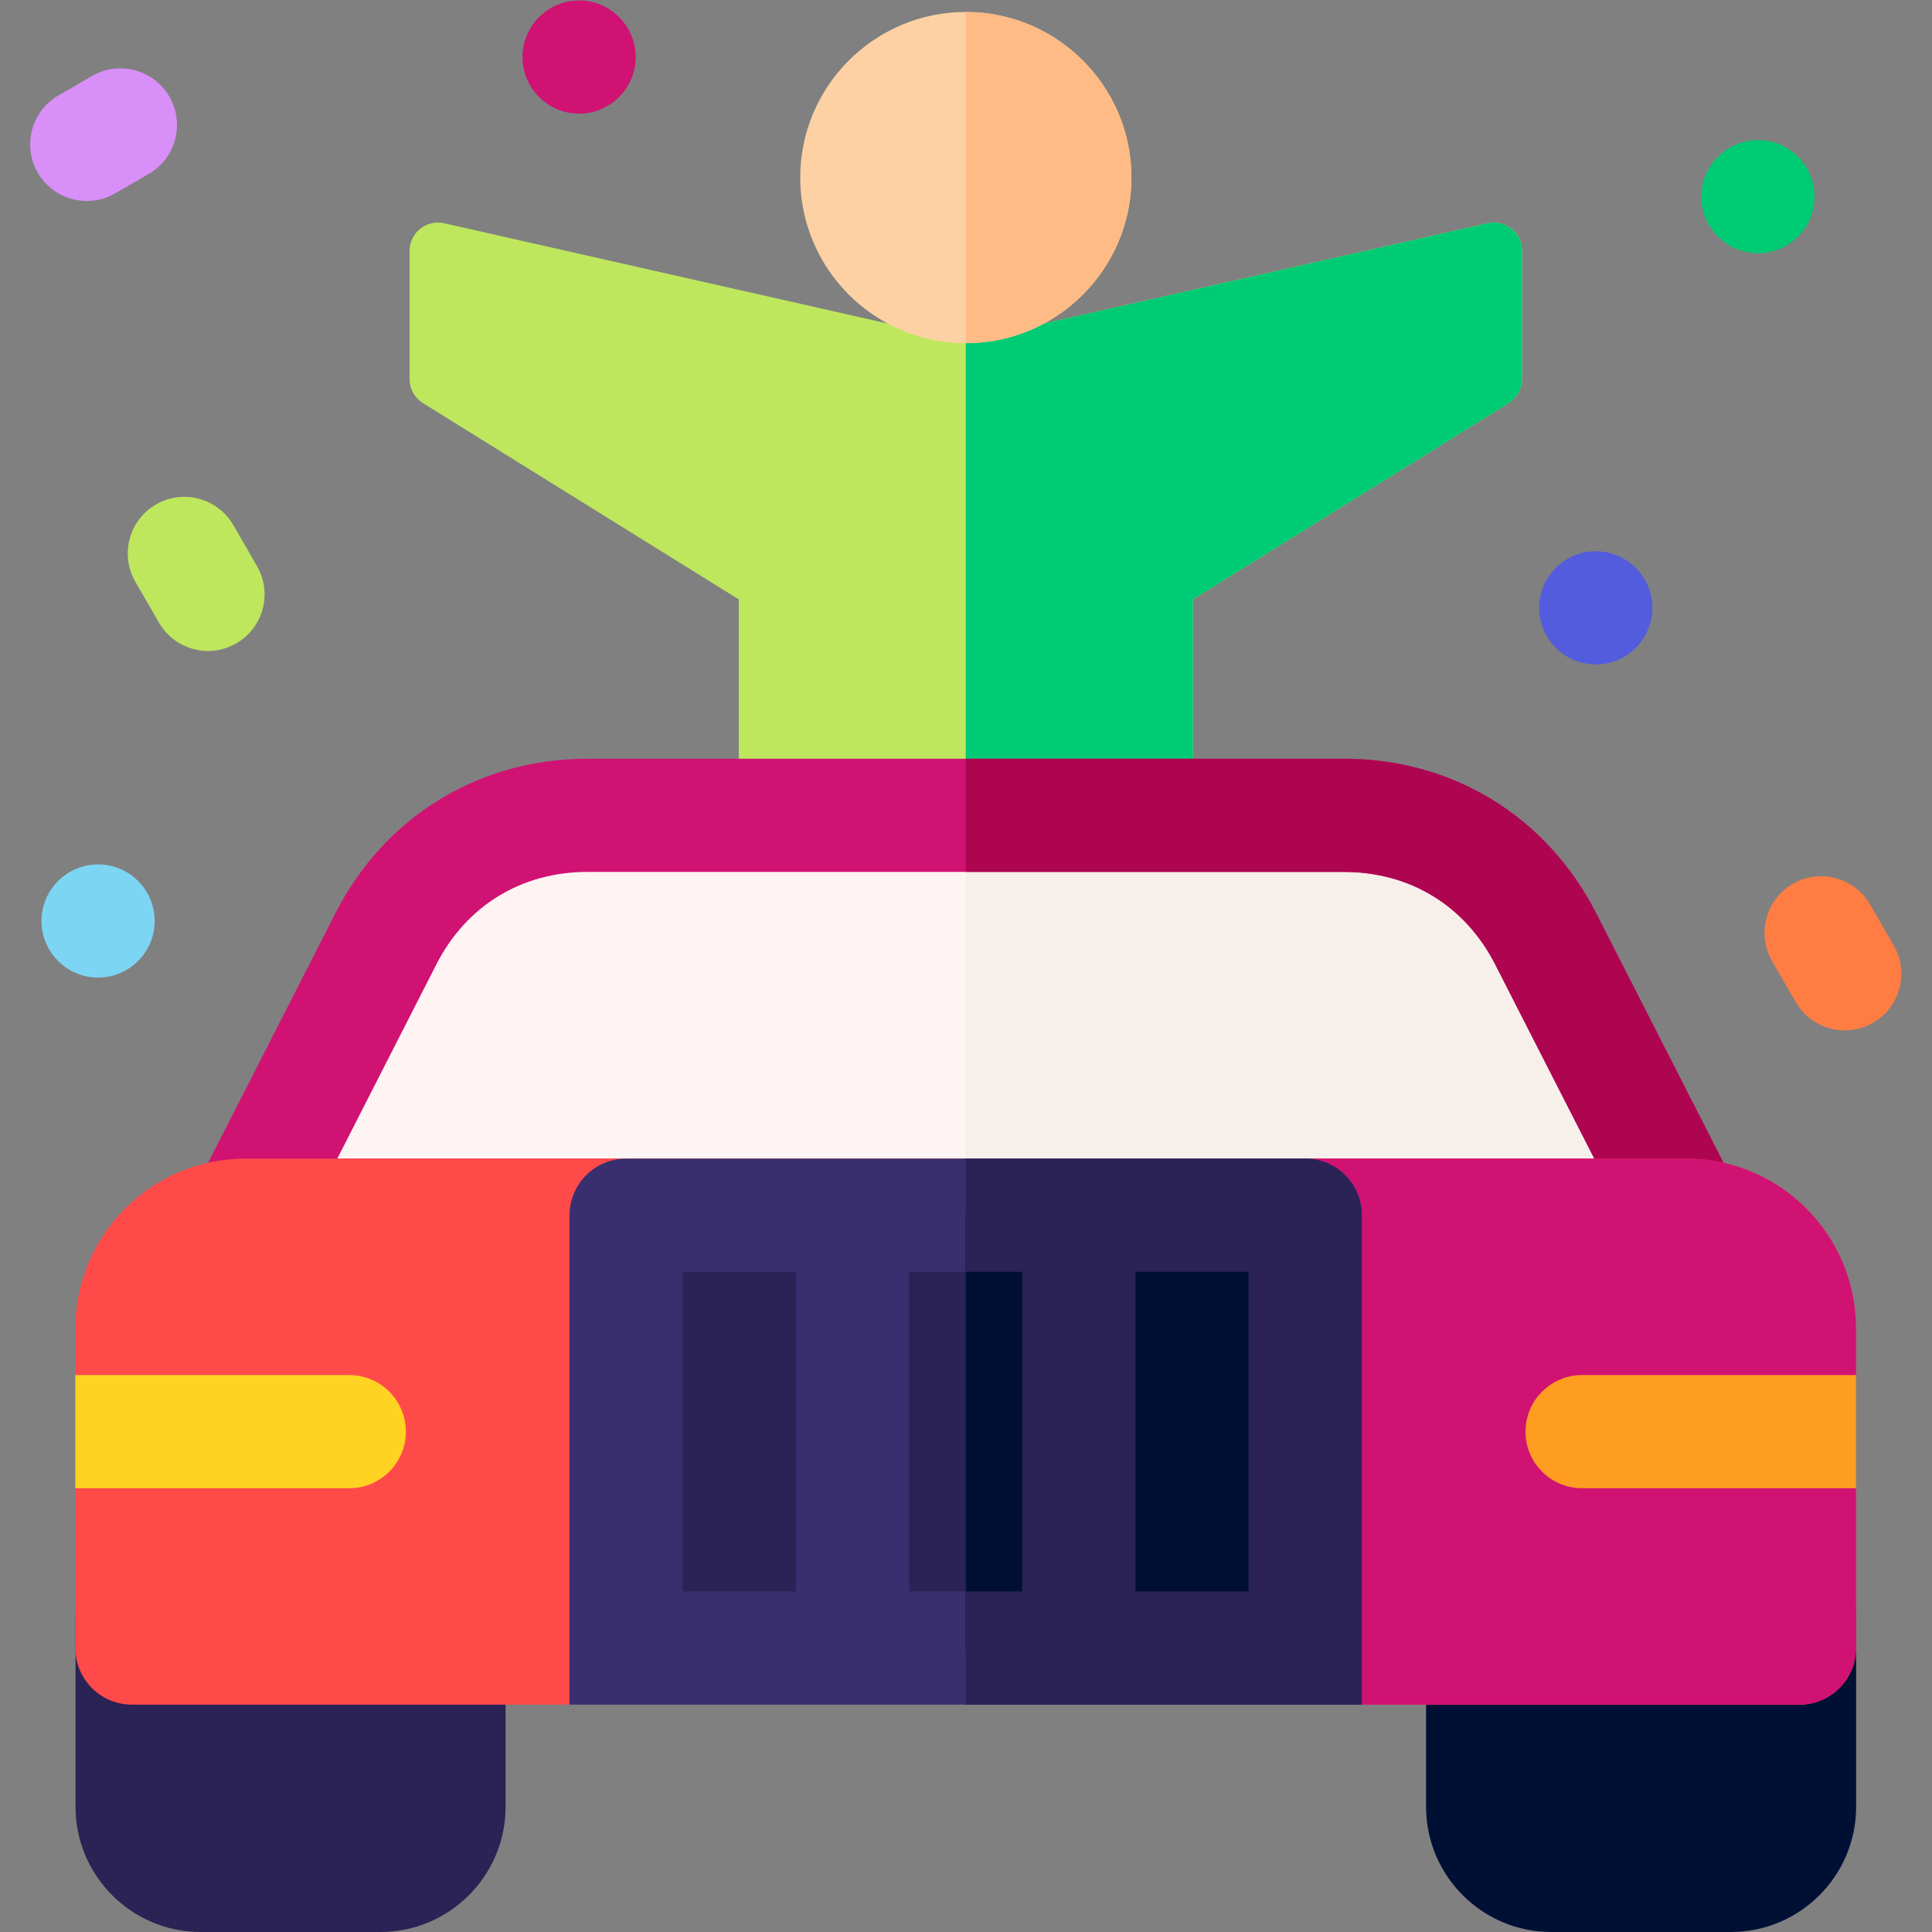 <?xml version="1.0" encoding="UTF-8" standalone="no"?>
<!-- Created with Inkscape (http://www.inkscape.org/) -->

<svg
   version="1.1"
   id="svg5523"
   xml:space="preserve"
   width="682.667"
   height="682.667"
   viewBox="0 0 682.667 682.667"
   xmlns="http://www.w3.org/2000/svg"
   xmlns:svg="http://www.w3.org/2000/svg"><rect x="0" y="0" width="682.667" height="682.667" fill="#808080" stroke="none"/><defs
     id="defs5527"><clipPath
       clipPathUnits="userSpaceOnUse"
       id="clipPath5537"><path
         d="M 0,512 H 512 V 0 H 0 Z"
         id="path5535" /></clipPath></defs><g
     id="g5529"
     transform="matrix(1.333,0,0,-1.333,0,682.667)"><g
       id="g5531"><g
         id="g5533"
         clip-path="url(#clipPath5537)"><g
           id="g5539"
           transform="translate(466,445)"><path
             d="M 0,0 C 8.262,0 15,6.738 15,15 15,23.262 8.262,30 0,30 -8.262,30 -15,23.262 -15,15 -15,6.738 -8.262,0 0,0"
             style="fill:#00cb75;fill-opacity:1;fill-rule:evenodd;stroke:none"
             id="path5541" /></g><g
           id="g5543"
           transform="translate(423,336)"><path
             d="M 0,0 C 8.262,0 14.999,6.738 14.999,15 14.999,23.262 8.262,30 0,30 -8.262,30 -15,23.262 -15,15 -15,6.738 -8.262,0 0,0"
             style="fill:#525cdd;fill-opacity:1;fill-rule:evenodd;stroke:none"
             id="path5545" /></g><g
           id="g5547"
           transform="translate(26,253)"><path
             d="M 0,0 C 8.262,0 15,6.738 15,15 15,23.261 8.262,30 0,30 -8.262,30 -15,23.261 -15,15 -15,6.738 -8.262,0 0,0"
             style="fill:#7dd5f4;fill-opacity:1;fill-rule:evenodd;stroke:none"
             id="path5549" /></g><g
           id="g5551"
           transform="translate(23.014,458.85)"><path
             d="m 0,0 c -5.184,0 -10.226,2.69 -13.004,7.503 -4.142,7.174 -1.684,16.348 5.49,20.49 l 8.915,5.148 c 7.172,4.14 16.348,1.685 20.491,-5.491 4.142,-7.173 1.684,-16.347 -5.491,-20.49 L 7.486,2.013 C 5.125,0.649 2.545,0 0,0"
             style="fill:#d98ff8;fill-opacity:1;fill-rule:nonzero;stroke:none"
             id="path5553" /></g><g
           id="g5555"
           transform="translate(489.014,238.998)"><path
             d="m 0,0 c -5.184,0 -10.226,2.689 -13.004,7.501 l -6.264,10.848 c -4.142,7.174 -1.684,16.348 5.49,20.491 7.174,4.139 16.348,1.684 20.491,-5.489 L 12.977,22.503 C 17.119,15.328 14.661,6.154 7.487,2.012 5.125,0.648 2.545,0 0,0"
             style="fill:#ff7d43;fill-opacity:1;fill-rule:nonzero;stroke:none"
             id="path5557" /></g><g
           id="g5559"
           transform="translate(55.145,339.574)"><path
             d="m 0,0 c -5.184,0 -10.226,2.689 -13.004,7.501 l -6.264,10.848 c -4.142,7.174 -1.684,16.348 5.49,20.491 7.174,4.14 16.348,1.684 20.491,-5.489 L 12.977,22.503 C 17.119,15.328 14.661,6.154 7.487,2.012 5.125,0.648 2.545,0 0,0"
             style="fill:#bee75e;fill-opacity:1;fill-rule:nonzero;stroke:none"
             id="path5561" /></g><g
           id="g5563"
           transform="translate(153.5,482)"><path
             d="M 0,0 C 8.262,0 15,6.738 15,15 15,23.262 8.262,30 0,30 -8.262,30 -15,23.262 -15,15 -15,6.738 -8.262,0 0,0"
             style="fill:#d01273;fill-opacity:1;fill-rule:evenodd;stroke:none"
             id="path5565" /></g><g
           id="g5567"
           transform="translate(308.711,273.994)"><path
             d="m 0,0 h -105.383 c -4.142,0 -7.5,3.357 -7.5,7.5 v 71.751 l -83.713,52.022 c -2.201,1.369 -3.541,3.778 -3.541,6.371 v 33.994 c 0,2.279 1.037,4.435 2.819,5.859 1.781,1.423 4.113,1.959 6.336,1.456 L -52.691,147.69 85.598,178.953 c 2.222,0.503 4.554,-0.033 6.336,-1.456 1.781,-1.424 2.818,-3.58 2.818,-5.859 v -33.994 c 0,-2.593 -1.34,-5.002 -3.541,-6.371 L 7.5,79.251 V 7.5 C 7.5,3.357 4.143,0 0,0"
             style="fill:#bee75e;fill-opacity:1;fill-rule:nonzero;stroke:none"
             id="path5569" /></g><g
           id="g5571"
           transform="translate(400.644,451.491)"><path
             d="m 0,0 c -1.781,1.423 -4.113,1.959 -6.336,1.456 l -138.289,-31.263 -0.02,0.005 v -147.695 h 52.711 c 4.143,0 7.5,3.357 7.5,7.5 v 71.751 l 83.711,52.022 c 2.202,1.369 3.541,3.778 3.541,6.37 V -5.859 C 2.818,-3.58 1.781,-1.424 0,0"
             style="fill:#00cb75;fill-opacity:1;fill-rule:nonzero;stroke:none"
             id="path5573" /></g><g
           id="g5575"
           transform="translate(256.019,508.957)"><path
             d="m 0,0 c -24.207,0 -43.9,-19.693 -43.9,-43.899 0,-24.207 19.693,-43.902 43.9,-43.902 24.207,0 43.9,19.695 43.9,43.902 C 43.9,-19.693 24.207,0 0,0"
             style="fill:#fdd1a3;fill-opacity:1;fill-rule:nonzero;stroke:none"
             id="path5577" /></g><g
           id="g5579"
           transform="translate(155.732,296)"><path
             d="m 0,0 h 200.544 c 23.117,0 42.931,-12.133 53.44,-32.722 L 291.389,-106 H -90.815 l 37.367,73.262 C -42.942,-12.14 -23.124,0 0,0"
             style="fill:#fff4f4;fill-opacity:1;fill-rule:evenodd;stroke:none"
             id="path5581" /></g><g
           id="g5583"
           transform="translate(256,190)"><path
             d="M 0,0 H 191.121 L 153.717,73.278 C 143.207,93.867 123.395,106 100.276,106 H 0 Z"
             style="fill:#f6efea;fill-opacity:1;fill-rule:evenodd;stroke:none"
             id="path5585" /></g><g
           id="g5587"
           transform="translate(89.406,205)"><path
             d="M 0,0 H 333.217 L 306.951,51.459 C 298.99,67.055 284.381,76 266.871,76 H 66.326 C 48.811,76 34.199,67.051 26.24,51.446 Z M 357.715,-30 H -24.488 c -5.221,0 -10.065,2.714 -12.791,7.165 -2.727,4.451 -2.944,10 -0.573,14.65 L -0.484,65.077 C 12.586,90.702 37.563,106 66.326,106 h 200.545 c 28.754,0 53.727,-15.291 66.801,-40.902 l 37.402,-73.279 c 2.373,-4.65 2.158,-10.2 -0.568,-14.652 -2.725,-4.452 -7.57,-7.167 -12.791,-7.167"
             style="fill:#d01273;fill-opacity:1;fill-rule:nonzero;stroke:none"
             id="path5589" /></g><g
           id="g5591"
           transform="translate(460.481,196.819)"><path
             d="m 0,0 -37.402,73.278 c -13.075,25.612 -38.047,40.903 -66.801,40.903 H -204.48 v -30 h 100.277 c 17.51,0 32.119,-8.946 40.08,-24.541 L -37.857,8.181 H -204.48 v -30 h 191.121 c 5.22,0 10.066,2.715 12.791,7.167 C 2.158,-10.2 2.373,-4.65 0,0"
             style="fill:#ae0551;fill-opacity:1;fill-rule:nonzero;stroke:none"
             id="path5593" /></g><g
           id="g5595"
           transform="translate(100.818)"><path
             d="m 0,0 h -47.598 c -18.308,0 -33.201,14.894 -33.201,33.201 v 50.364 c 0,18.308 14.893,33.203 33.201,33.203 H 0 c 18.307,0 33.201,-14.895 33.201,-33.203 V 33.201 C 33.201,14.894 18.307,0 0,0"
             style="fill:#2b2256;fill-opacity:1;fill-rule:nonzero;stroke:none"
             id="path5597" /></g><g
           id="g5599"
           transform="translate(458.816)"><path
             d="m 0,0 h -47.596 c -18.308,0 -33.201,14.894 -33.201,33.201 v 50.364 c 0,18.308 14.893,33.203 33.201,33.203 H 0 c 18.309,0 33.203,-14.895 33.203,-33.203 V 33.201 C 33.203,14.894 18.309,0 0,0"
             style="fill:#001035;fill-opacity:1;fill-rule:nonzero;stroke:none"
             id="path5601" /></g><g
           id="g5603"
           transform="translate(446.981,205)"><path
             d="m 0,0 h -382 c -24.812,0 -45,-20.187 -45,-45 v -12.366 l 18.272,-15 -18.272,-15 v -42.366 c 0,-8.285 6.717,-15 15,-15 h 115.999 l 111.486,64.477 98.516,-64.477 H 30 c 8.283,0 15,6.715 15,15 v 42.366 l -12.536,15 12.536,15 L 45,-45 C 45,-20.187 24.812,0 0,0"
             style="fill:#ff4a4a;fill-opacity:1;fill-rule:nonzero;stroke:none"
             id="path5605" /></g><g
           id="g5607"
           transform="translate(19.98,117.634)"><path
             d="m 0,0 h 72.602 c 8.285,0 15,6.716 15,15 0,8.284 -6.715,15 -15,15 H 0 Z"
             style="fill:#ffd321;fill-opacity:1;fill-rule:nonzero;stroke:none"
             id="path5609" /></g><g
           id="g5611"
           transform="translate(491.981,160)"><path
             d="m 0,0 c 0,24.813 -20.187,45 -45,45 h -190.98 v -83.994 l 6.465,3.738 98.515,-64.476 h 116 c 8.283,0 15,6.715 15,15 v 42.366 l -12.536,15 12.536,15 z"
             style="fill:#d01273;fill-opacity:1;fill-rule:nonzero;stroke:none"
             id="path5613" /></g><g
           id="g5615"
           transform="translate(491.981,147.634)"><path
             d="m 0,0 h -72.602 c -8.285,0 -15,-6.716 -15,-15 0,-8.284 6.715,-15 15,-15 H 0 Z"
             style="fill:#ff9d21;fill-opacity:1;fill-rule:nonzero;stroke:none"
             id="path5617" /></g><path
           d="M 165.979,75.268 H 345.981 V 190 H 165.979 Z"
           style="fill:#2b2256;fill-opacity:1;fill-rule:evenodd;stroke:none"
           id="path5619" /><path
           d="m 330.981,90.268 h -30 V 175 h 30 z M 180.979,175 H 210.98 V 90.268 H 180.979 Z M 270.981,90.268 H 240.98 V 175 h 30.001 z m 75,114.732 H 165.979 c -8.285,0 -15,-6.716 -15,-15 V 60.268 H 360.981 V 190 c 0,8.284 -6.715,15 -15,15"
           style="fill:#392e6e;fill-opacity:1;fill-rule:nonzero;stroke:none"
           id="path5621" /><path
           d="m 256,75.268 h 89.981 V 190 H 256 Z"
           style="fill:#001035;fill-opacity:1;fill-rule:evenodd;stroke:none"
           id="path5623" /><path
           d="m 330.98,90.268 h -30 V 175 h 30 z M 345.98,205 H 256 v -30 h 14.98 V 90.268 H 256 v -30 H 360.98 V 190 c 0,8.284 -6.714,15 -15,15"
           style="fill:#2b2256;fill-opacity:1;fill-rule:nonzero;stroke:none"
           id="path5625" /><g
           id="g5627"
           transform="translate(256.019,508.957)"><path
             d="M 0,0 H -0.02 V -87.801 H 0 c 24.207,0 43.9,19.695 43.9,43.902 C 43.9,-19.693 24.207,0 0,0"
             style="fill:#ffbb85;fill-opacity:1;fill-rule:nonzero;stroke:none"
             id="path5629" /></g></g></g></g></svg>
